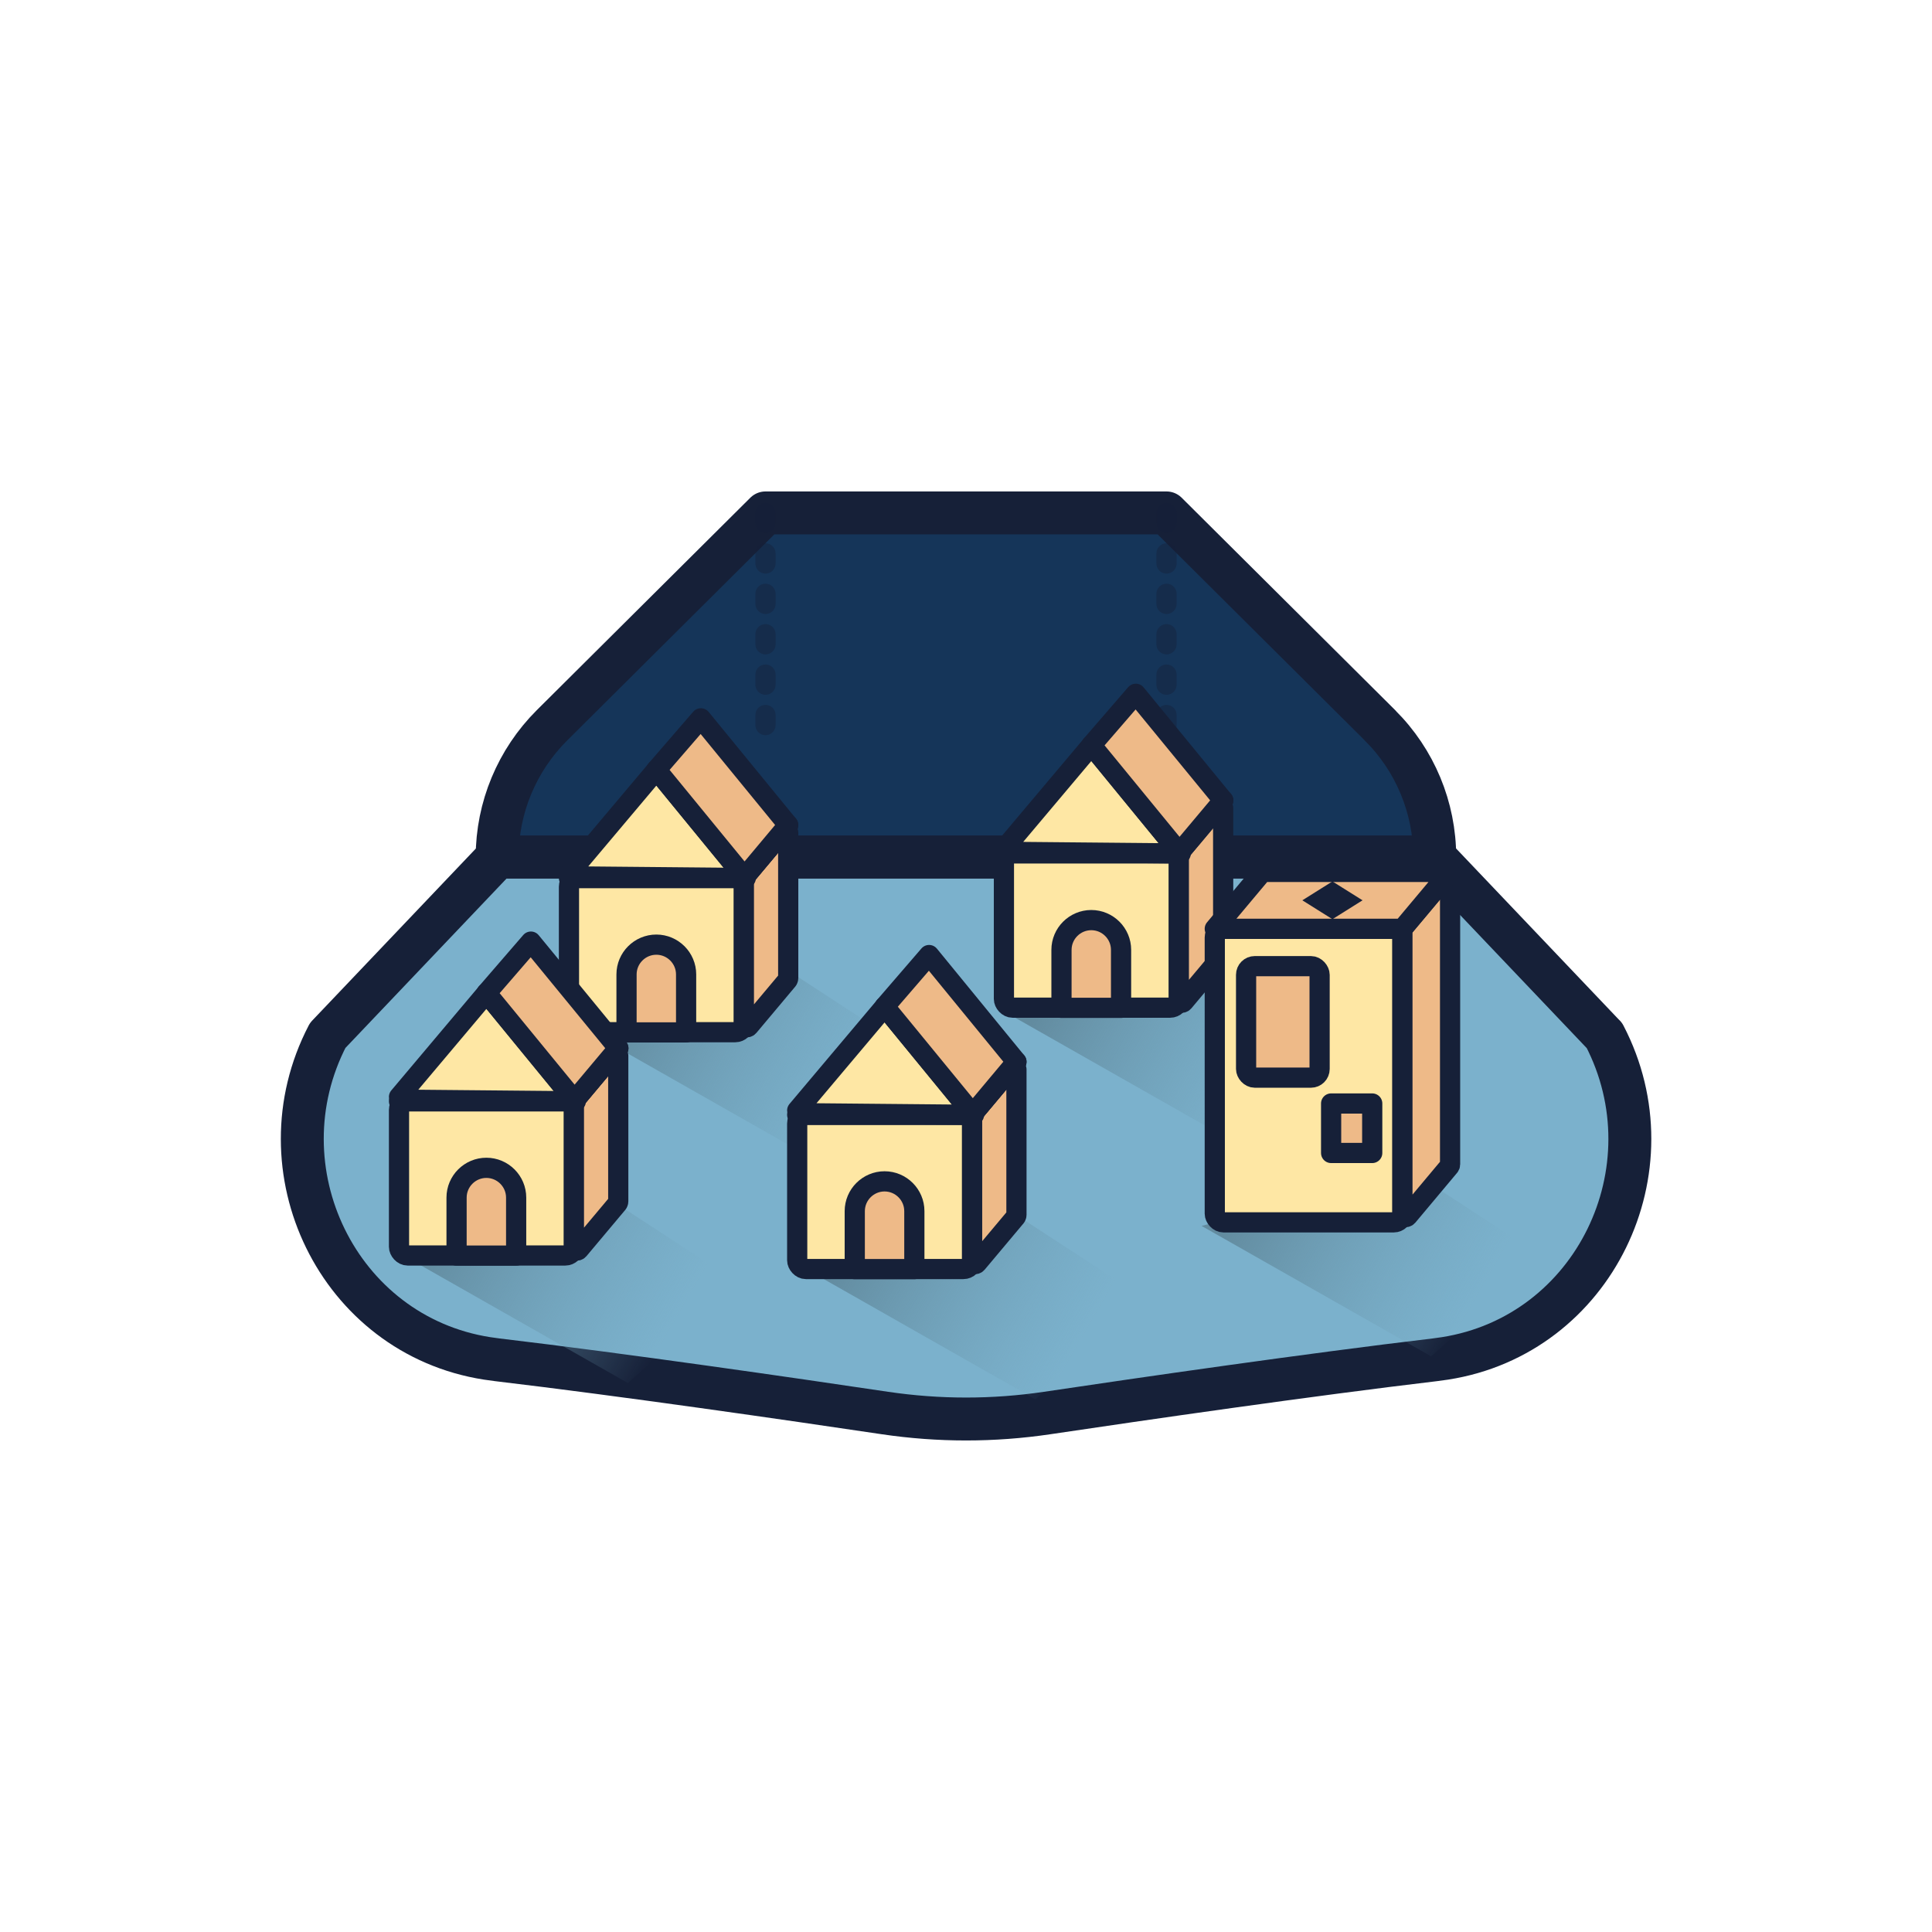 <svg viewBox="0 0 191.31 191.31" xmlns:xlink="http://www.w3.org/1999/xlink" xmlns="http://www.w3.org/2000/svg" id="Ebene_2"><defs><style>.cls-1{fill:url(#Unbenannter_Verlauf_41-4);}.cls-1,.cls-2,.cls-3,.cls-4,.cls-5,.cls-6,.cls-7{stroke-width:0px;}.cls-2{fill:url(#Unbenannter_Verlauf_41-3);}.cls-3{fill:url(#Unbenannter_Verlauf_41-5);}.cls-4{fill:url(#Unbenannter_Verlauf_41-2);}.cls-8{opacity:.4;stroke-dasharray:0 0 1 3;}.cls-8,.cls-9,.cls-10,.cls-11,.cls-12,.cls-13{stroke:#162038;stroke-linecap:round;stroke-linejoin:round;}.cls-8,.cls-6{fill:none;}.cls-8,.cls-11,.cls-12,.cls-13{stroke-width:2px;}.cls-9{fill:#7bb1cc;}.cls-9,.cls-10{stroke-width:4.25px;}.cls-5{fill:#162038;}.cls-10{fill:#153559;}.cls-11{fill:#fee7a4;}.cls-7{fill:url(#Unbenannter_Verlauf_41);}.cls-12{fill:#eeba88;}.cls-13{fill:#bfe5db;}</style><linearGradient gradientUnits="userSpaceOnUse" y2="132.69" x2="107.04" y1="120.18" x1="85.37" id="Unbenannter_Verlauf_41"><stop stop-color="#628b9f" offset="0"></stop><stop stop-opacity="0" stop-color="#6f9fb6" offset="1"></stop></linearGradient><linearGradient xlink:href="#Unbenannter_Verlauf_41" y2="128.43" x2="146.23" y1="115.91" x1="124.55" id="Unbenannter_Verlauf_41-2"></linearGradient><linearGradient xlink:href="#Unbenannter_Verlauf_41" y2="107.53" x2="127.27" y1="95.02" x1="105.59" id="Unbenannter_Verlauf_41-3"></linearGradient><linearGradient xlink:href="#Unbenannter_Verlauf_41" y2="108.87" x2="85.03" y1="96.35" x1="63.35" id="Unbenannter_Verlauf_41-4"></linearGradient><linearGradient xlink:href="#Unbenannter_Verlauf_41" y2="131.07" x2="66.68" y1="118.56" x1="45.01" id="Unbenannter_Verlauf_41-5"></linearGradient></defs><g id="Ebene_1-2"><rect height="191.31" width="191.31" x="0" class="cls-6"></rect><path d="M136.65,71.82l-21.14-21.03h-39.71l-21.14,21.03c-3.47,3.46-5.43,8.15-5.43,13.05h92.84c0-4.9-1.95-9.6-5.43-13.05Z" class="cls-10"></path><path d="M158.86,102.53l-16.79-17.65H49.24l-16.79,17.65c-6.89,13.25,1.02,29.67,15.78,31.98.33.05.67.1,1.01.14,12.63,1.5,28.85,3.85,38.39,5.27,5.33.79,10.74.79,16.06,0,9.54-1.42,25.75-3.77,38.39-5.27.34-.04.68-.09,1.01-.14,14.76-2.31,22.68-18.73,15.78-31.98Z" class="cls-9"></path><line y2="73.91" x2="75.8" y1="50.8" x1="75.8" class="cls-8"></line><line y2="79.74" x2="115.51" y1="50.8" x1="115.51" class="cls-8"></line><polygon points="79.8 125.65 102.53 138.57 113.6 128.75 100.65 120.31 79.8 125.65" class="cls-7"></polygon><polygon points="118.98 121.39 141.72 134.31 152.78 124.48 139.84 116.04 118.98 121.39" class="cls-4"></polygon><polygon points="100.02 100.49 122.76 113.41 133.82 103.59 120.88 95.15 100.02 100.49" class="cls-2"></polygon><polygon points="57.78 101.83 80.52 114.75 91.58 104.93 78.64 96.49 57.78 101.83" class="cls-1"></polygon><polygon points="39.44 124.03 62.17 136.95 73.24 127.13 60.29 118.69 39.44 124.03" class="cls-3"></polygon><rect ry=".86" rx=".86" height="15.27" width="17.32" y="86.94" x="56.34" class="cls-11"></rect><path d="M74.14,101.63l3.85-4.59s.06-.11.06-.18v-14.41c0-.26-.32-.37-.48-.18l-3.85,4.59s-.06.11-.06.18v14.41c0,.26.32.37.48.18Z" class="cls-12"></path><polygon points="78.05 81.7 60.74 81.7 56.34 86.94 73.65 86.94 78.05 81.7" class="cls-13"></polygon><path d="M65,76.22l8.46,10.33.39.39-17.24-.16c-.15,0-.27-.12-.27-.27l8.66-10.28" class="cls-11"></path><polygon points="65 76.22 69.4 71.13 78.05 81.7 73.72 86.87 65 76.22" class="cls-12"></polygon><path d="M62.04,102.23v-5.74c0-1.63,1.33-2.95,2.95-2.95h0c1.63,0,2.95,1.33,2.95,2.95v5.74s-5.91,0-5.91,0Z" class="cls-12"></path><polygon points="121.13 79.26 103.81 79.26 99.41 84.51 116.73 84.51 121.13 79.26" class="cls-13"></polygon><rect ry=".86" rx=".86" height="15.27" width="17.32" y="109.05" x="39.51" class="cls-11"></rect><path d="M57.31,123.74l3.85-4.59s.06-.11.06-.18v-14.41c0-.26-.32-.37-.48-.18l-3.85,4.59s-.06.11-.06.18v14.41c0,.26.32.37.48.18Z" class="cls-12"></path><polygon points="61.23 103.8 43.91 103.8 39.51 109.05 56.83 109.05 61.23 103.8" class="cls-13"></polygon><path d="M48.17,98.33l8.46,10.33.39.39-17.24-.16c-.15,0-.27-.12-.27-.27l8.66-10.28" class="cls-11"></path><polygon points="48.17 98.33 52.57 93.24 61.23 103.8 56.89 108.97 48.17 98.33" class="cls-12"></polygon><path d="M45.21,124.33v-5.74c0-1.63,1.33-2.95,2.95-2.95h0c1.63,0,2.95,1.33,2.95,2.95v5.74s-5.91,0-5.91,0Z" class="cls-12"></path><rect ry=".86" rx=".86" height="15.27" width="17.32" y="84.51" x="99.41" class="cls-11"></rect><path d="M117.21,99.2l3.85-4.59s.06-.11.06-.18v-14.41c0-.26-.32-.37-.48-.18l-3.85,4.59s-.06.11-.06.18v14.41c0,.26.32.37.48.18Z" class="cls-12"></path><path d="M108.07,73.79l8.46,10.33.39.39-17.24-.16c-.15,0-.27-.12-.27-.27l8.66-10.28" class="cls-11"></path><polygon points="108.07 73.79 112.47 68.7 121.13 79.26 116.79 84.43 108.07 73.79" class="cls-12"></polygon><path d="M105.11,99.8v-5.74c0-1.63,1.33-2.95,2.95-2.95h0c1.63,0,2.95,1.33,2.95,2.95v5.74s-5.91,0-5.91,0Z" class="cls-12"></path><rect ry=".86" rx=".86" height="15.27" width="17.32" y="110.39" x="78.94" class="cls-11"></rect><path d="M96.74,125.08l3.85-4.59s.06-.11.06-.18v-14.41c0-.26-.32-.37-.48-.18l-3.85,4.59s-.06.11-.06.18v14.41c0,.26.32.37.48.18Z" class="cls-12"></path><polygon points="100.65 105.14 83.34 105.14 78.94 110.39 96.25 110.39 100.65 105.14" class="cls-13"></polygon><path d="M87.6,99.67l8.46,10.33.39.39-17.24-.16c-.15,0-.27-.12-.27-.27l8.66-10.28" class="cls-11"></path><polygon points="87.6 99.67 92 94.57 100.65 105.14 96.32 110.31 87.6 99.67" class="cls-12"></polygon><path d="M84.64,125.67v-5.74c0-1.63,1.33-2.95,2.95-2.95h0c1.63,0,2.95,1.33,2.95,2.95v5.74s-5.91,0-5.91,0Z" class="cls-12"></path><rect ry=".86" rx=".86" height="29.07" width="18.58" y="91.97" x="120.29" class="cls-11"></rect><path d="M139.39,120.42l4.13-4.93c.04-.05.07-.12.07-.19v-28.16c0-.27-.34-.4-.52-.19l-4.13,4.93c-.04.05-.07.12-.07.19v28.16c0,.27.34.4.52.19Z" class="cls-12"></path><polygon points="143.59 86.34 125.01 86.34 120.29 91.97 138.87 91.97 143.59 86.34" class="cls-12"></polygon><polygon points="131.94 91.02 128.96 89.15 131.94 87.28 134.92 89.15 131.94 91.02" class="cls-5"></polygon><rect transform="translate(254.07 202.37) rotate(180)" ry=".86" rx=".86" height="11.04" width="7.28" y="95.66" x="123.4" class="cls-12"></rect><rect height="4.9" width="4.07" y="109.27" x="131.81" class="cls-12"></rect></g></svg>